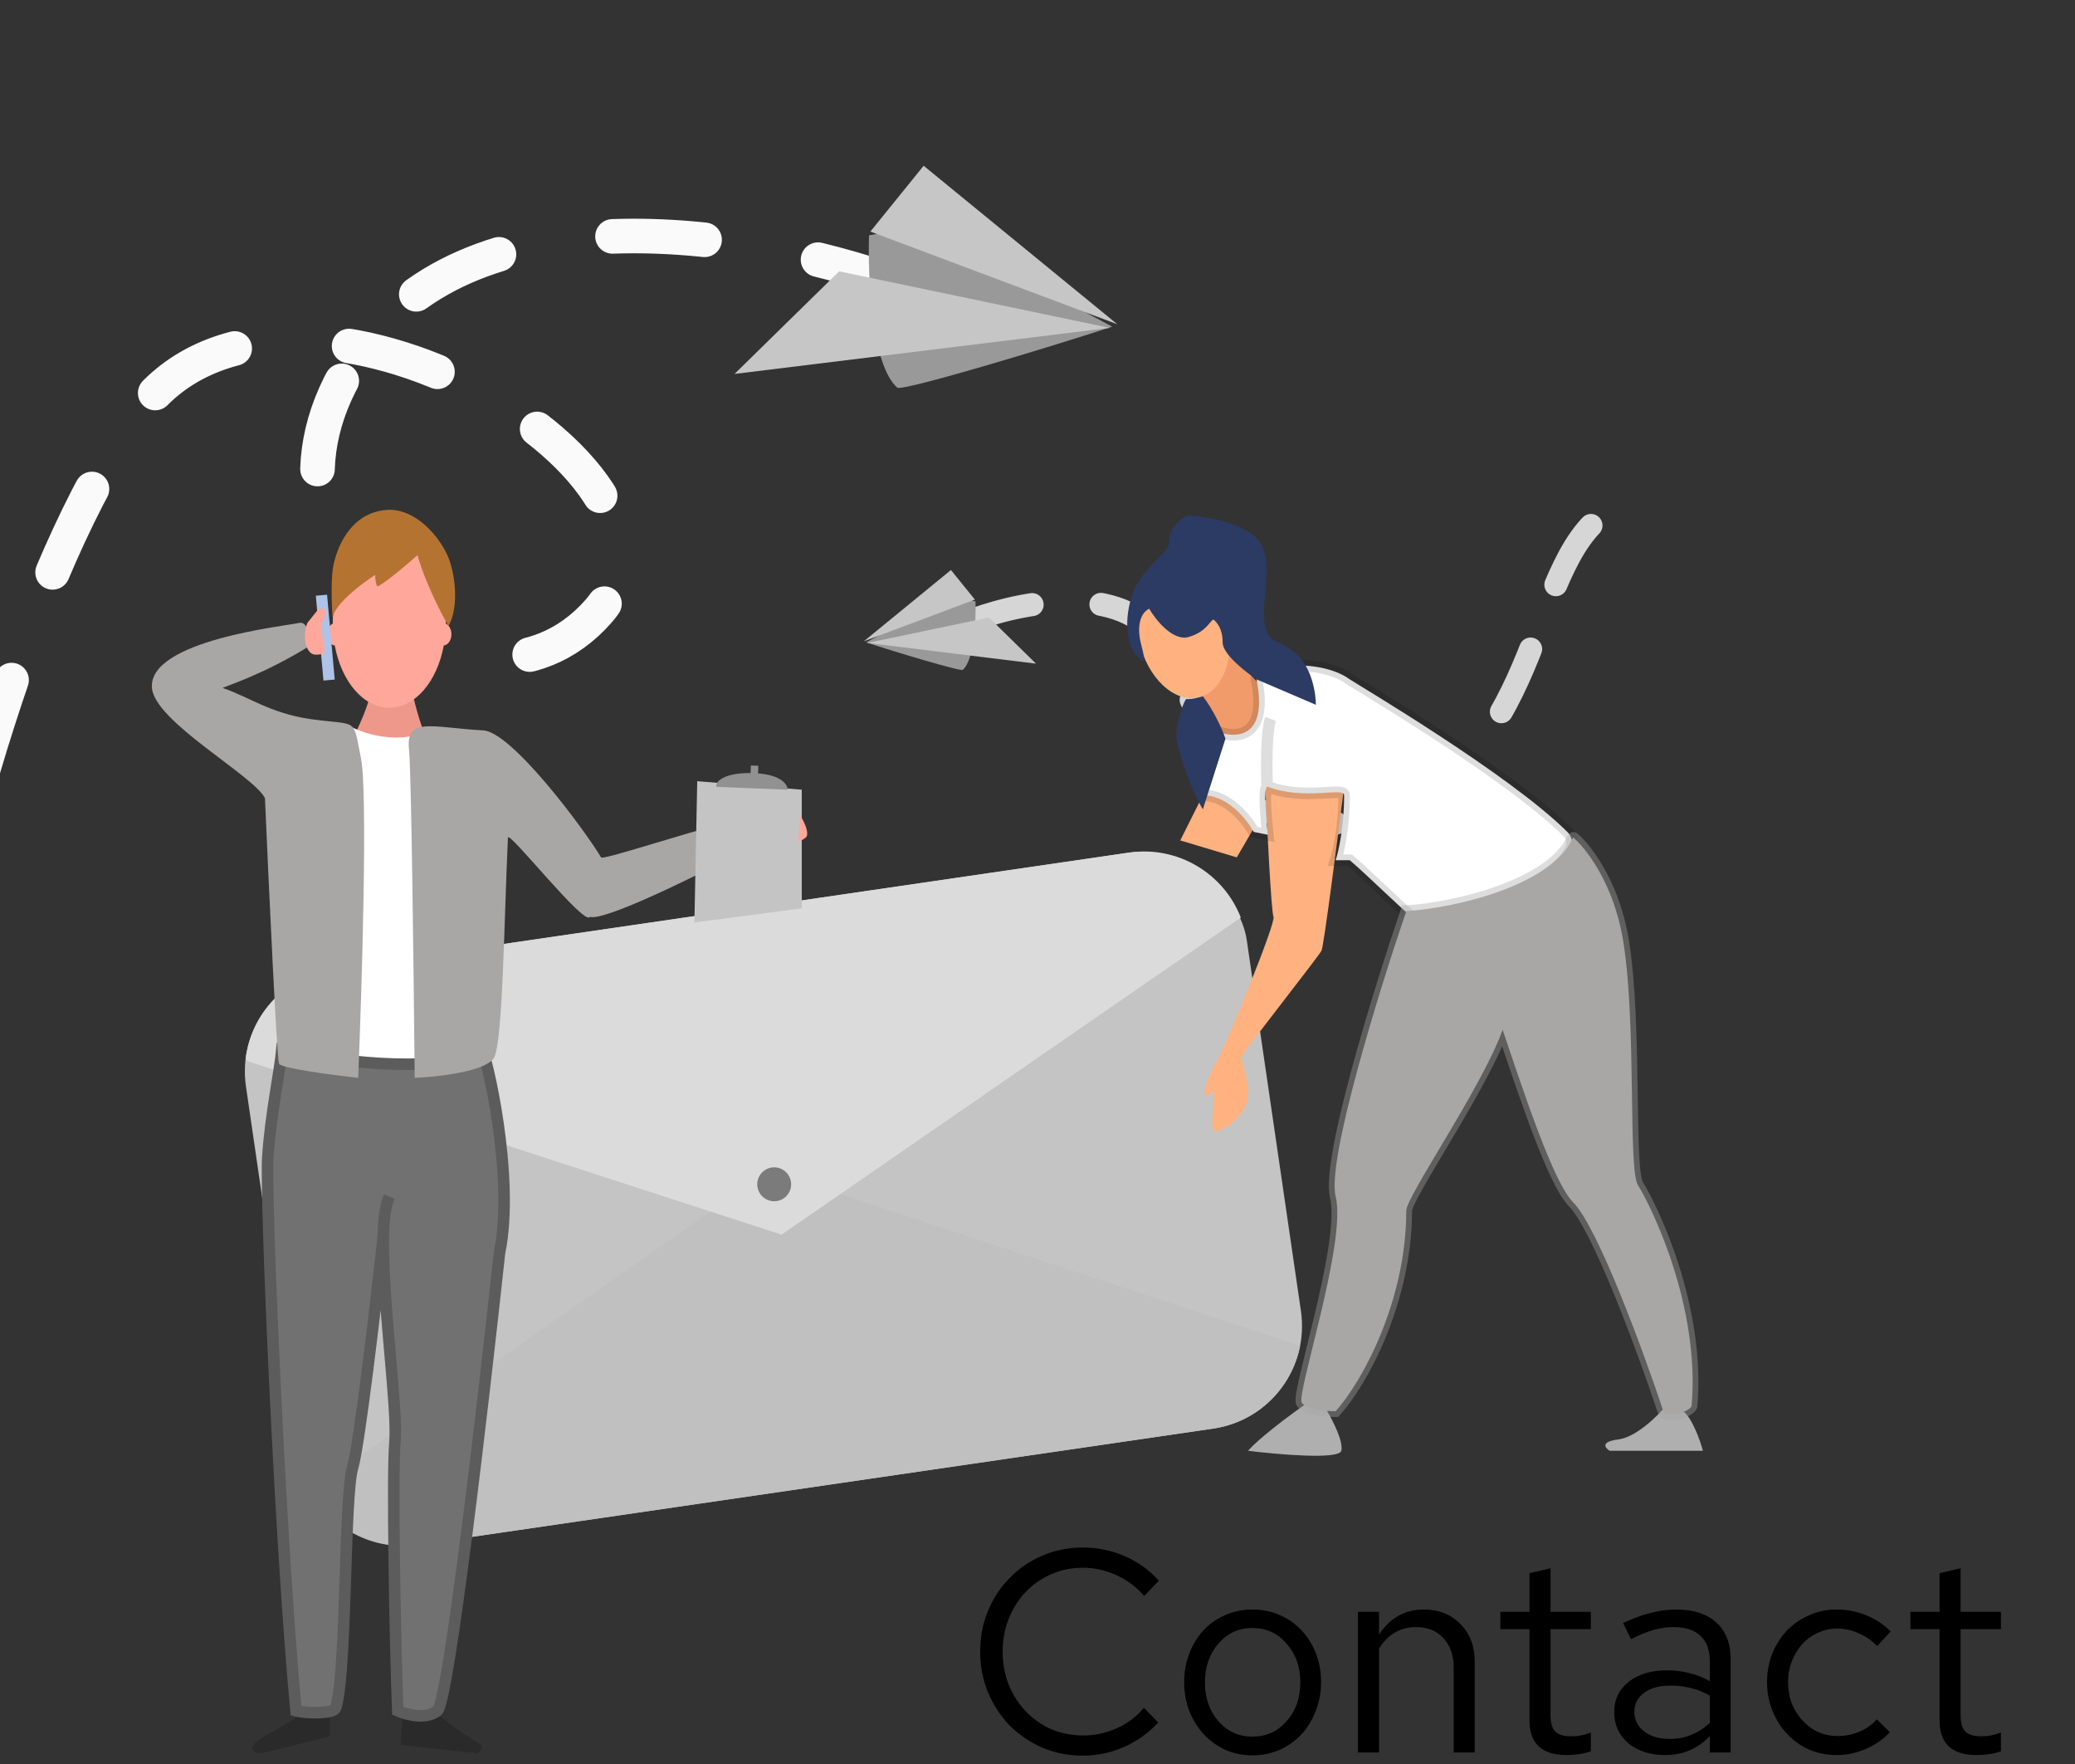<svg width="180" height="153" viewBox="0 0 180 153" fill="none" xmlns="http://www.w3.org/2000/svg">
<rect x="0" y="0" width="180" height="153" fill="#333333" stroke="none"/>
<rect x="20.035" y="85.33" width="87.741" height="50.488" rx="9" transform="rotate(-8.31 20.035 85.33)" fill="#C4C4C4"/>
<path d="M78.61 24.857C67.336 20.609 42.141 15.691 31.554 30.003C18.319 47.895 41.112 65.296 51.896 53.042C62.68 40.787 24.201 18.73 11.947 35.886C2.143 49.61 -4.392 75.916 -6.435 87.353" stroke="#FAFAFA" stroke-width="3" stroke-linecap="round" stroke-dasharray="8 10"/>
<path opacity="0.8" d="M83.758 54.022C87.761 52.388 96.699 50.346 100.424 55.247C105.081 61.374 105.571 75.344 120.031 70.443C134.491 65.541 132.285 47.895 140.128 43.973" stroke="white" stroke-width="2" stroke-linecap="round" stroke-dasharray="6 6"/>
<path fill-rule="evenodd" clip-rule="evenodd" d="M112.781 116.729C112.068 120.373 109.129 123.34 105.246 123.907L36.238 133.986C32.355 134.553 28.691 132.551 26.965 129.264L66.739 101.543L112.781 116.729Z" fill="#C0C0C0"/>
<path fill-rule="evenodd" clip-rule="evenodd" d="M21.512 92.049L67.797 107.085L107.637 79.584C106.15 75.763 102.179 73.331 97.949 73.949L28.941 84.029C24.826 84.63 21.77 87.927 21.303 91.869L21.512 92.049Z" fill="#DBDBDB"/>
<circle cx="67.159" cy="102.72" r="1.471" transform="rotate(-8.31 67.159 102.72)" fill="#7C7B7B"/>
<path d="M116.354 125.832C116.55 125.048 115.619 123.218 115.129 122.401C115.945 121.175 116.746 119.313 113.413 121.666C110.08 124.018 108.593 125.424 108.266 125.832C110.88 126.159 116.158 126.616 116.354 125.832Z" fill="#AFAFAF"/>
<path d="M140.372 124.852C141.941 124.656 143.803 122.809 144.539 121.911C144.702 121.829 145.225 121.813 146.009 122.401C146.794 122.989 147.48 124.933 147.725 125.832H139.637C139.229 125.587 138.804 125.048 140.372 124.852Z" fill="#AFAFAF"/>
<path d="M107.286 74.364L109.001 71.423L104.835 67.992L102.384 72.894L107.286 74.364Z" fill="#FFB27F"/>
<path d="M110.472 79.511C110.276 79.119 109.9 71.505 109.737 67.747L116.599 68.237C116.027 72.812 114.835 82.06 114.639 82.452C114.393 82.942 108.021 91.03 107.776 91.52C107.531 92.01 108.021 92.255 108.266 94.461C108.511 96.667 106.306 97.892 105.57 98.137C104.835 98.382 105.325 95.687 105.325 94.951C105.325 94.216 105.08 95.196 104.59 94.951C104.1 94.706 105.57 92.01 106.061 91.03C106.551 90.05 110.717 80.001 110.472 79.511Z" fill="#FFB27F"/>
<path d="M110.472 60.639L106.551 56.473C105.407 56.8 103.218 57.747 103.61 58.924C104.002 60.1 105.734 63.008 106.551 64.316L108.756 65.296L110.472 60.639Z" fill="#F29B6A"/>
<path d="M109.002 58.924C110.084 64.338 106.877 64.071 105.325 63.335C104.181 65.133 103.855 68.972 104.345 68.972C106.502 68.972 108.185 71.096 108.756 72.158L109.982 72.403C109.827 71.012 109.599 68.382 109.922 68.237C109.94 68.229 109.96 68.229 109.982 68.237C113.168 69.462 116.599 68.237 116.599 68.972C116.599 71.717 116.109 73.874 115.864 74.609H117.089C118.805 76.08 121.746 79.021 122.481 79.511C124.988 81.182 138.902 75.099 135.961 72.158C130.935 67.133 117.533 59.246 117.089 58.924C114.393 56.963 108.756 57.698 109.002 58.924Z" fill="white"/>
<path d="M109.922 68.237C109.94 68.229 109.96 68.229 109.982 68.237C113.168 69.462 116.599 68.237 116.599 68.972C116.599 71.717 116.109 73.874 115.864 74.609H117.089C118.805 76.08 121.746 79.021 122.481 79.511C124.988 81.182 138.902 75.099 135.961 72.158C130.935 67.133 117.533 59.246 117.089 58.924C114.393 56.963 108.756 57.698 109.002 58.924C110.084 64.338 106.877 64.071 105.325 63.335C104.181 65.133 103.855 68.972 104.345 68.972C106.502 68.972 108.185 71.096 108.756 72.158L109.982 72.403C109.827 71.012 109.599 68.382 109.922 68.237ZM109.922 68.237C109.86 66.685 109.835 63.335 110.227 62.355" stroke="black" stroke-opacity="0.13"/>
<ellipse cx="102.636" cy="54.758" rx="3.921" ry="5.882" transform="rotate(-13.109 102.636 54.758)" fill="#FFB27F"/>
<path d="M103.119 55.248C101.747 55.64 100.26 53.777 99.688 52.797C98.708 53.287 98.708 54.757 98.953 55.738C99.198 56.718 99.443 57.617 98.953 57.208C97.482 55.983 97.593 53.446 98.218 51.571C98.953 49.365 101.404 47.895 101.404 47.16C101.404 45.591 102.547 44.872 103.119 44.709C104.508 44.791 107.629 45.297 109.001 46.669C110.717 48.385 109.246 52.551 109.737 54.267C110.227 55.983 110.717 55.248 112.433 56.718C113.805 57.894 114.148 60.149 114.148 61.13L109.001 58.924C108.021 58.27 106.06 56.718 106.06 55.738C106.06 54.512 105.57 54.022 105.325 53.777C105.08 53.532 104.835 54.757 103.119 55.248Z" fill="#2C3B63"/>
<path d="M104.345 70.198C103.936 69.544 102.923 67.502 102.139 64.561C101.803 63.301 102.496 61.276 102.874 60.639C103.609 60.639 103.738 60.534 104.345 60.394C105.129 61.375 105.979 63.09 106.305 64.07L104.345 70.198Z" fill="#2C3B63"/>
<path d="M136.451 72.648C134.684 76.764 126.24 78.775 121.991 79.02C119.622 85.965 115.08 100.637 115.864 103.774C116.845 107.696 112.433 120.93 112.923 121.665C113.315 122.254 115.047 122.401 115.864 122.401C118.152 119.868 121.991 112.864 121.991 105C121.991 103.774 128.609 94.216 130.348 89.314C132.256 94.972 134.778 102.591 136.451 104.264C138.608 106.421 142.579 117.254 144.294 122.401C144.539 123.136 146.703 122.401 146.745 121.91C147.48 113.332 143.314 104.755 142.088 102.794C141.225 101.413 141.96 89.34 140.863 81.962C139.915 75.589 136.488 72.563 136.451 72.648Z" fill="#A9A6A6"/>
<path d="M127.873 82.942C128.245 83.128 129.182 85.854 130.348 89.314M130.348 89.314C132.256 94.972 134.778 102.591 136.451 104.264C138.608 106.421 142.579 117.254 144.294 122.401C144.539 123.136 146.703 122.401 146.745 121.91C147.48 113.332 143.314 104.755 142.088 102.794C141.225 101.413 141.96 89.34 140.863 81.962C139.915 75.589 136.488 72.563 136.451 72.648C134.684 76.764 126.24 78.775 121.991 79.02C119.622 85.965 115.08 100.637 115.864 103.774C116.845 107.696 112.433 120.93 112.923 121.665C113.315 122.254 115.047 122.401 115.864 122.401C118.152 119.868 121.991 112.864 121.991 105C121.991 103.774 128.609 94.216 130.348 89.314Z" stroke="#A9A6A6" stroke-opacity="0.38"/>
<path d="M28.621 150.596V147.9C28.049 147.655 26.906 147.312 26.906 147.9C26.906 148.635 22.494 150.596 22.004 151.331C21.612 151.92 22.331 152.067 22.739 152.067L28.621 150.596Z" fill="#2A2A2A"/>
<path d="M34.748 151.331L34.994 147.9C35.484 147.655 36.464 147.214 36.464 147.41C36.464 147.655 40.386 150.596 41.366 151.086C42.15 151.478 41.693 151.903 41.366 152.067L34.748 151.331Z" fill="#2A2A2A"/>
<path d="M37.199 64.571C36.415 62.806 35.81 60.486 35.729 59.669C34.503 59.343 31.856 59.13 32.053 59.914C32.249 60.699 30.991 63.346 30.337 64.571L31.072 68.247C33.278 67.757 37.984 66.336 37.199 64.571Z" fill="#EE988B"/>
<path d="M37.199 63.346C34.689 64.602 31.726 63.673 30.582 63.101H30.092L29.357 65.061L29.602 94.962L37.69 93.736L39.405 65.061C39.732 64.245 37.69 63.101 37.199 63.346Z" fill="white"/>
<path d="M41.856 91.285C37.347 93.246 28.377 91.939 24.455 91.04C24.292 92.838 23.474 96.677 23.23 100.354C23.011 103.633 24.292 133.685 25.68 148.39C26.661 148.635 28.948 148.635 29.111 148.145C30.092 145.204 29.847 129.764 30.582 127.313C31.17 125.352 32.607 113.098 33.252 107.216C33.159 112.914 34.522 122.211 34.258 125.107C34.013 127.803 34.258 141.773 34.504 148.39C35.239 148.717 36.954 149.175 37.935 148.39C38.915 147.606 41.938 121.594 43.327 108.687C44.715 102.069 42.101 91.179 41.856 91.285Z" fill="#717171"/>
<path d="M33.768 103.785C33.422 104.576 33.276 105.776 33.252 107.216M33.252 107.216C33.159 112.914 34.522 122.211 34.258 125.107C34.013 127.803 34.258 141.773 34.504 148.39C35.239 148.717 36.954 149.175 37.935 148.39C38.915 147.606 41.938 121.594 43.327 108.687C44.715 102.069 42.101 91.179 41.856 91.285C37.347 93.246 28.377 91.939 24.455 91.04C24.292 92.838 23.474 96.677 23.23 100.354C23.011 103.633 24.292 133.685 25.68 148.39C26.661 148.635 28.948 148.635 29.111 148.145C30.092 145.204 29.847 129.764 30.582 127.313C31.17 125.352 32.607 113.098 33.252 107.216Z" stroke="#5C5C5C"/>
<path d="M26.906 62.365C23.474 61.875 21.514 60.405 19.308 59.669C19.7 59.473 22.984 58.444 26.906 55.993C26.906 55.258 26.71 53.836 25.925 54.032C24.945 54.278 12.835 55.517 13.181 59.669C13.426 62.611 22.004 67.267 22.984 69.228C23.311 76.744 24.014 91.874 24.21 92.266C24.406 92.658 28.866 93.246 31.072 93.491C31.399 85.485 31.905 68.738 31.317 65.797C30.582 62.12 31.143 62.971 26.906 62.365Z" fill="#A9A6A6"/>
<path d="M35.484 65.061C35.157 62.12 37.444 63.101 41.856 63.346C44.307 63.346 50.679 71.924 52.15 74.374C52.297 74.62 60.483 71.924 61.953 71.679C63.129 71.483 63.423 73.394 63.423 74.374C59.829 76.254 52.346 79.913 51.169 79.521C50.731 80.398 44.062 71.924 44.062 72.659C43.735 79.521 43.621 90.599 42.836 91.776C42.052 92.952 37.935 93.409 35.974 93.491C35.892 84.75 35.68 66.826 35.484 65.061Z" fill="#A9A6A6"/>
<path d="M60.483 67.757L69.551 68.493V78.786L60.237 80.011L60.483 67.757Z" fill="#C4C4C4"/>
<path d="M62.154 68.247L68.325 68.493C68.337 68.183 67.973 67.254 65.758 67.079L65.782 66.418L65.134 66.395L65.11 67.051C62.778 67.023 61.999 67.821 62.154 68.247Z" fill="#919191"/>
<path d="M69.984 72.525C70.077 72.298 70.037 71.752 69.412 70.698L69.25 73.018C69.463 72.929 69.909 72.706 69.984 72.525Z" fill="#FFA79A"/>
<path fill-rule="evenodd" clip-rule="evenodd" d="M38.67 54.032L38.67 54.088C38.956 54.222 39.16 54.586 39.16 55.013C39.16 55.523 38.868 55.942 38.495 55.989C37.923 59.1 36.024 61.385 33.768 61.385C31.513 61.385 29.613 59.1 29.042 55.989C28.669 55.942 28.377 55.523 28.377 55.013C28.377 54.586 28.581 54.223 28.867 54.088C28.866 54.07 28.866 54.051 28.866 54.032C28.866 49.972 31.061 46.68 33.768 46.68C36.475 46.68 38.67 49.972 38.67 54.032Z" fill="#FFA79A"/>
<path d="M32.787 50.846C33.571 50.454 35.483 48.804 36.218 48.15C36.954 50.846 38.878 54.342 38.914 54.278C39.893 52.512 39.404 49.621 38.914 48.395C38.21 46.637 36.071 44.033 33.522 44.229C30.336 44.474 29.111 47.66 28.866 49.376C28.664 50.791 28.837 53.712 28.866 53.542C29.061 52.366 31.398 50.601 32.542 49.866C32.542 50.111 32.618 50.931 32.787 50.846Z" fill="#B57332"/>
<rect x="27.396" y="51.67" width="0.98" height="7.389" transform="rotate(-5.157 27.396 51.67)" fill="#AFC3E8"/>
<path d="M27.641 52.807L26.66 54.032C26.497 54.441 26.268 55.454 26.66 56.238C27.052 57.023 27.559 56.728 28.131 56.728V55.748C27.968 55.34 27.739 54.327 28.131 53.542C28.523 52.758 27.968 52.725 27.641 52.807Z" fill="#FFA79A"/>
<path d="M77.835 33.622C75.598 31.643 75.27 23.991 75.386 20.412L80.119 19.53L96.479 28.333C90.847 30.182 78.234 33.975 77.835 33.622Z" fill="#999999"/>
<path d="M96.258 28.438L63.718 32.433L72.795 23.534L96.258 28.438Z" fill="#C6C6C6"/>
<path d="M96.922 28.123L75.502 20.086L80.123 14.377L96.922 28.123Z" fill="#C6C6C6"/>
<path d="M83.521 58.097C84.527 57.207 84.675 53.765 84.623 52.155L82.493 51.758L75.134 55.718C77.668 56.55 83.341 58.256 83.521 58.097Z" fill="#999999"/>
<path d="M75.234 55.765L89.871 57.562L85.788 53.559L75.234 55.765Z" fill="#C6C6C6"/>
<path d="M74.935 55.623L84.57 52.008L82.491 49.44L74.935 55.623Z" fill="#C6C6C6"/>
<path d="M93.977 150.525C94.977 150.525 95.943 150.317 96.876 149.9C97.81 149.483 98.593 148.892 99.227 148.125L100.476 149.4C99.626 150.317 98.635 151.025 97.501 151.525C96.368 152.025 95.177 152.275 93.927 152.275C92.677 152.275 91.501 152.042 90.401 151.575C89.318 151.092 88.376 150.45 87.576 149.65C86.793 148.833 86.168 147.875 85.701 146.775C85.251 145.675 85.026 144.5 85.026 143.25C85.026 142 85.251 140.825 85.701 139.725C86.168 138.608 86.802 137.65 87.602 136.85C88.401 136.033 89.343 135.392 90.427 134.925C91.51 134.458 92.677 134.225 93.927 134.225C95.21 134.225 96.427 134.475 97.576 134.975C98.727 135.475 99.71 136.183 100.526 137.1L99.251 138.425C98.602 137.658 97.802 137.058 96.852 136.625C95.901 136.192 94.927 135.975 93.927 135.975C92.943 135.975 92.026 136.167 91.177 136.55C90.326 136.917 89.593 137.425 88.977 138.075C88.36 138.725 87.868 139.5 87.501 140.4C87.151 141.283 86.977 142.233 86.977 143.25C86.977 144.267 87.151 145.225 87.501 146.125C87.868 147.008 88.36 147.775 88.977 148.425C89.593 149.075 90.326 149.592 91.177 149.975C92.043 150.342 92.977 150.525 93.977 150.525ZM102.725 145.9C102.725 145 102.875 144.167 103.175 143.4C103.475 142.633 103.883 141.967 104.4 141.4C104.933 140.833 105.567 140.392 106.3 140.075C107.033 139.758 107.817 139.6 108.65 139.6C109.5 139.6 110.283 139.758 111 140.075C111.733 140.392 112.367 140.833 112.9 141.4C113.433 141.967 113.85 142.633 114.15 143.4C114.45 144.167 114.6 145 114.6 145.9C114.6 146.8 114.442 147.642 114.125 148.425C113.825 149.208 113.408 149.883 112.875 150.45C112.358 151 111.733 151.442 111 151.775C110.267 152.092 109.483 152.25 108.65 152.25C107.817 152.25 107.033 152.092 106.3 151.775C105.583 151.442 104.958 150.992 104.425 150.425C103.908 149.858 103.492 149.192 103.175 148.425C102.875 147.642 102.725 146.8 102.725 145.9ZM108.65 150.625C109.833 150.625 110.817 150.183 111.6 149.3C112.4 148.4 112.8 147.275 112.8 145.925C112.8 144.575 112.4 143.45 111.6 142.55C110.817 141.65 109.833 141.2 108.65 141.2C107.467 141.2 106.483 141.65 105.7 142.55C104.917 143.45 104.525 144.575 104.525 145.925C104.525 147.275 104.917 148.4 105.7 149.3C106.483 150.183 107.467 150.625 108.65 150.625ZM117.801 152V139.8H119.626V141.775C120.093 141.058 120.651 140.517 121.301 140.15C121.951 139.783 122.685 139.6 123.501 139.6C124.801 139.6 125.86 140.017 126.676 140.85C127.51 141.683 127.926 142.767 127.926 144.1V152H126.101V144.625C126.101 143.558 125.801 142.708 125.201 142.075C124.618 141.442 123.826 141.125 122.826 141.125C122.16 141.125 121.551 141.283 121.001 141.6C120.451 141.917 119.993 142.383 119.626 143V152H117.801ZM132.679 149.25V141.3H130.154V139.8H132.679V136.45L134.504 136.025V139.8H138.004V141.3H134.504V148.775C134.504 149.425 134.637 149.892 134.904 150.175C135.187 150.458 135.646 150.6 136.279 150.6C136.596 150.6 136.879 150.575 137.129 150.525C137.379 150.475 137.671 150.392 138.004 150.275V151.9C137.671 152.017 137.321 152.1 136.954 152.15C136.587 152.2 136.229 152.225 135.879 152.225C134.829 152.225 134.029 151.975 133.479 151.475C132.946 150.958 132.679 150.217 132.679 149.25ZM144.452 152.225C143.152 152.225 142.086 151.883 141.252 151.2C140.436 150.5 140.027 149.6 140.027 148.5C140.027 147.417 140.444 146.542 141.277 145.875C142.127 145.208 143.236 144.875 144.602 144.875C145.302 144.875 145.961 144.958 146.577 145.125C147.211 145.275 147.794 145.508 148.327 145.825V144.15C148.327 143.15 148.061 142.4 147.527 141.9C146.994 141.383 146.211 141.125 145.177 141.125C144.611 141.125 144.027 141.208 143.427 141.375C142.844 141.542 142.194 141.808 141.477 142.175L140.802 140.775C141.636 140.375 142.427 140.083 143.177 139.9C143.927 139.7 144.669 139.6 145.402 139.6C146.902 139.6 148.061 139.975 148.877 140.725C149.711 141.458 150.127 142.517 150.127 143.9V152H148.327V150.575C147.794 151.125 147.202 151.542 146.552 151.825C145.902 152.092 145.202 152.225 144.452 152.225ZM141.777 148.45C141.777 149.167 142.061 149.742 142.627 150.175C143.194 150.608 143.927 150.825 144.827 150.825C145.511 150.825 146.136 150.708 146.702 150.475C147.286 150.242 147.827 149.892 148.327 149.425V147.075C147.811 146.775 147.277 146.558 146.727 146.425C146.177 146.275 145.561 146.2 144.877 146.2C143.944 146.2 143.194 146.408 142.627 146.825C142.061 147.242 141.777 147.783 141.777 148.45ZM159.411 150.575C160.078 150.575 160.703 150.45 161.286 150.2C161.886 149.95 162.395 149.592 162.811 149.125L163.936 150.25C163.353 150.867 162.653 151.35 161.836 151.7C161.036 152.05 160.195 152.225 159.311 152.225C158.478 152.225 157.686 152.067 156.936 151.75C156.203 151.417 155.57 150.967 155.036 150.4C154.503 149.833 154.078 149.167 153.761 148.4C153.445 147.617 153.286 146.783 153.286 145.9C153.286 145.017 153.436 144.192 153.736 143.425C154.053 142.658 154.478 141.992 155.011 141.425C155.561 140.858 156.203 140.417 156.936 140.1C157.67 139.767 158.461 139.6 159.311 139.6C160.211 139.6 161.07 139.767 161.886 140.1C162.703 140.433 163.411 140.9 164.011 141.5L162.836 142.775C162.403 142.308 161.878 141.942 161.261 141.675C160.645 141.392 160.02 141.25 159.386 141.25C158.786 141.25 158.22 141.375 157.686 141.625C157.17 141.858 156.72 142.183 156.336 142.6C155.97 143.017 155.67 143.508 155.436 144.075C155.22 144.642 155.111 145.25 155.111 145.9C155.111 147.217 155.528 148.325 156.361 149.225C157.195 150.125 158.211 150.575 159.411 150.575ZM168.25 149.25V141.3H165.725V139.8H168.25V136.45L170.075 136.025V139.8H173.575V141.3H170.075V148.775C170.075 149.425 170.209 149.892 170.475 150.175C170.759 150.458 171.217 150.6 171.85 150.6C172.167 150.6 172.45 150.575 172.7 150.525C172.95 150.475 173.242 150.392 173.575 150.275V151.9C173.242 152.017 172.892 152.1 172.525 152.15C172.159 152.2 171.8 152.225 171.45 152.225C170.4 152.225 169.6 151.975 169.05 151.475C168.517 150.958 168.25 150.217 168.25 149.25Z" fill="black"/>
</svg>

